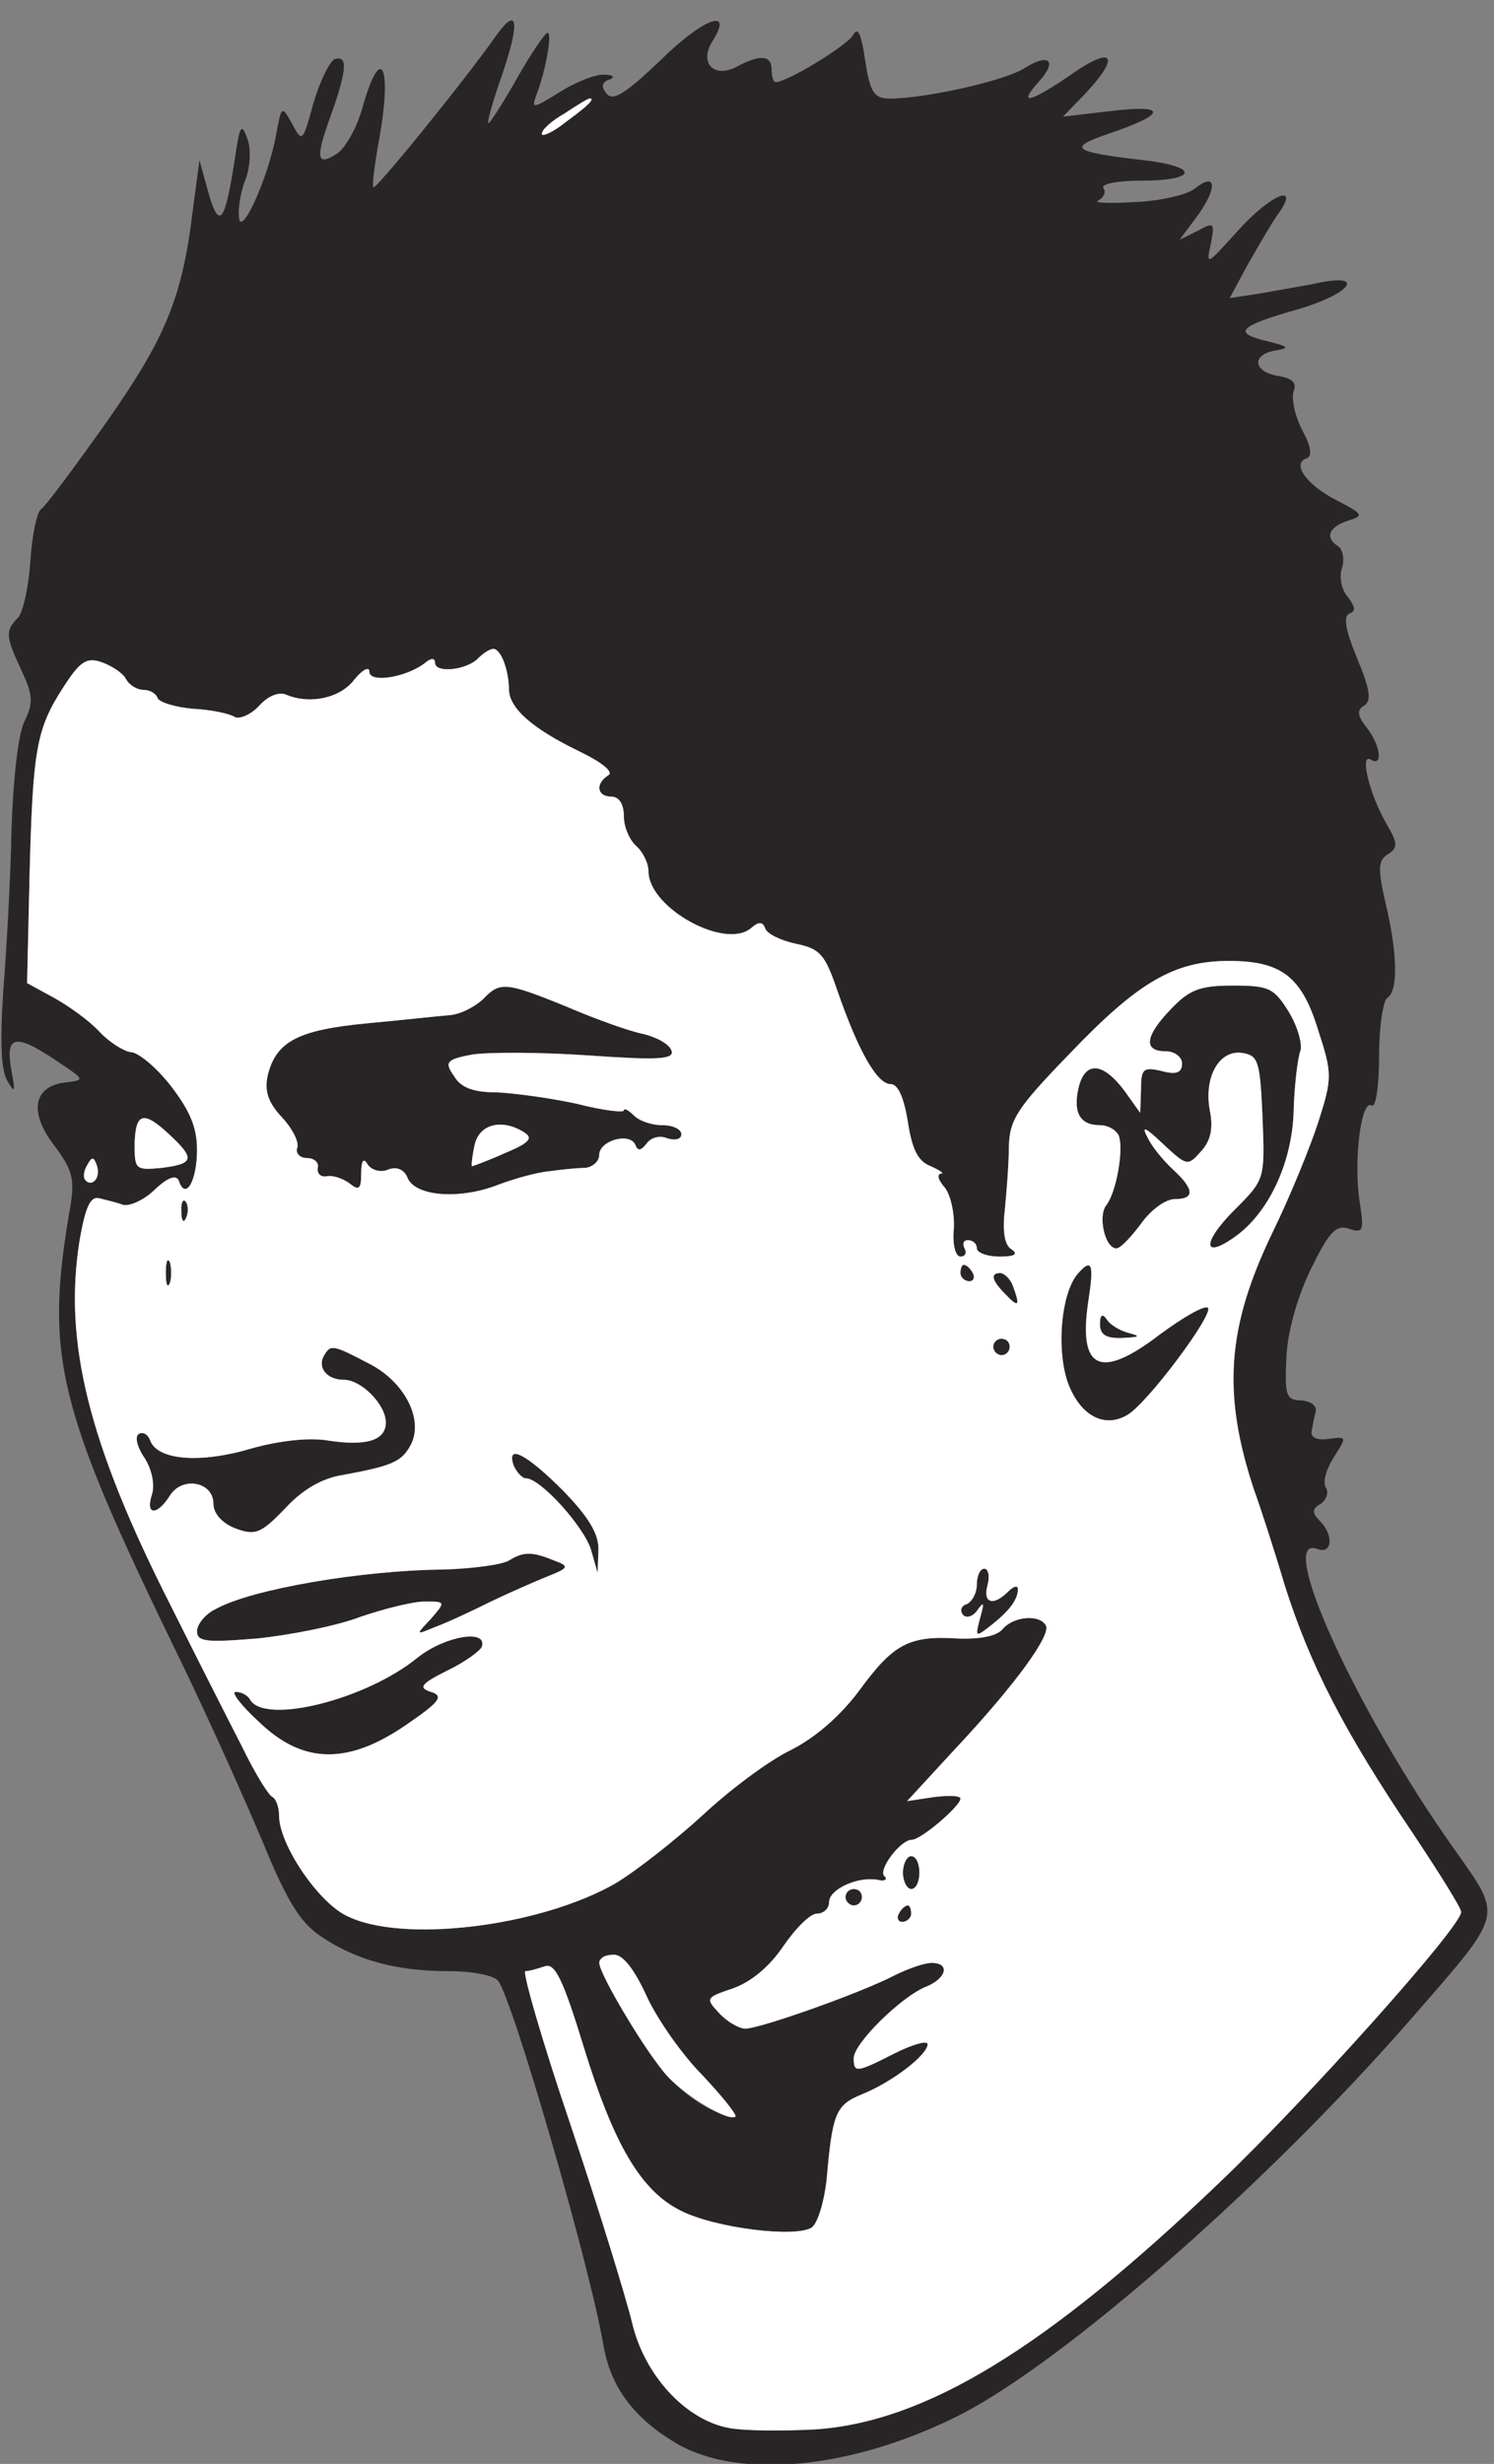 <!--?xml version="1.0" standalone="no"?--><svg version="1.0" xmlns="http://www.w3.org/2000/svg" width="182pt" height="300pt" viewBox="0 0 182 300" preserveAspectRatio="xMidYMid meet">
<rect x="0" y="0" width="182" height="300" fill="#808080" stroke="none"/>

<g transform="translate(0,300) scale(0.1,-0.1)" fill="#292526" stroke="none">
<path d="M604 2956 c-38 -54 -146 -187 -149 -184 -2 2 1 23 5 48 19 98 5 133
-19 47 -7 -24 -21 -49 -32 -55 -24 -15 -25 -4 -4 53 17 49 19 68 3 63 -6 -2
-18 -26 -26 -53 -13 -48 -14 -49 -26 -26 -13 23 -13 23 -20 -15 -10 -53 -44
-127 -45 -97 -1 12 3 33 9 47 5 15 6 36 1 48 -7 19 -9 15 -15 -26 -12 -78 -19
-86 -32 -41 l-11 40 -8 -60 c-13 -108 -33 -156 -106 -260 -39 -55 -74 -102
-79 -105 -5 -3 -11 -32 -13 -63 -2 -31 -9 -63 -15 -69 -16 -16 -15 -23 4 -64
14 -30 15 -39 4 -62 -8 -15 -14 -72 -16 -132 -1 -58 -6 -146 -10 -196 -4 -61
-3 -97 5 -110 9 -16 10 -14 5 12 -8 43 4 46 51 15 39 -26 40 -26 14 -29 -39
-5 -44 -37 -12 -78 21 -28 24 -40 19 -71 -32 -184 -18 -243 133 -553 36 -74
81 -175 102 -225 28 -68 44 -95 69 -112 42 -29 92 -43 156 -43 29 0 56 -5 61
-12 18 -24 112 -348 128 -443 9 -52 37 -89 89 -120 77 -45 216 -31 346 35 127
65 374 281 550 483 113 130 111 121 52 205 -119 167 -219 386 -167 366 18 -7
20 17 3 34 -10 10 -10 15 1 21 7 5 10 14 6 20 -4 7 1 23 10 37 16 25 16 25 -7
22 -14 -2 -22 2 -20 10 1 6 3 17 5 24 1 7 -7 12 -18 13 -18 0 -20 6 -18 50 1
31 12 72 29 108 23 47 31 56 47 51 18 -6 19 -3 13 35 -7 48 2 123 15 115 5 -3
9 24 9 60 0 36 5 68 10 71 13 8 13 52 -2 115 -10 43 -9 53 3 60 12 8 12 13 -2
37 -21 36 -33 87 -19 78 15 -9 12 17 -5 39 -12 15 -12 22 -3 27 9 6 7 20 -9
58 -14 34 -17 51 -9 54 8 3 7 8 -2 20 -8 9 -11 25 -7 36 3 10 1 22 -5 26 -16
10 -12 23 12 31 20 6 19 8 -14 25 -37 19 -55 45 -36 51 7 3 5 15 -6 35 -9 18
-13 38 -10 47 4 10 -2 15 -17 18 -31 4 -36 25 -7 31 20 3 19 5 -10 12 -41 10
-33 18 41 39 61 18 81 43 25 32 -18 -4 -50 -9 -71 -13 l-39 -6 21 39 c12 21
28 49 37 62 30 41 -8 26 -49 -20 -37 -41 -38 -42 -32 -15 5 26 4 27 -16 16
l-22 -11 23 31 c24 34 21 52 -5 31 -9 -7 -42 -15 -73 -16 -31 -2 -51 -1 -44 2
6 3 10 10 6 15 -3 5 17 9 45 9 70 0 73 17 4 25 -87 10 -93 15 -43 32 71 24 73
36 5 28 l-60 -7 28 29 c42 45 33 58 -17 23 -51 -35 -67 -39 -41 -10 24 26 13
36 -17 17 -23 -15 -120 -37 -164 -37 -19 0 -24 7 -30 46 -5 34 -9 42 -15 31
-8 -13 -80 -57 -94 -57 -3 0 -5 7 -5 15 0 18 -14 19 -42 4 -28 -15 -47 4 -30
31 26 41 -10 29 -63 -23 -42 -40 -58 -51 -66 -41 -7 8 -6 14 3 17 8 3 5 6 -6
6 -10 1 -35 -9 -54 -21 -34 -21 -35 -21 -28 -2 11 29 19 74 13 74 -3 0 -20
-25 -37 -55 -17 -30 -33 -55 -35 -55 -2 0 5 26 16 57 23 67 20 87 -7 49z m116
-79 c0 -2 -13 -13 -30 -25 -16 -13 -30 -19 -30 -15 0 5 12 16 28 25 28 18 32
20 32 15z m-106 -683 c3 -9 6 -24 6 -33 0 -23 28 -48 86 -76 27 -13 42 -25 35
-29 -16 -10 -14 -26 4 -26 9 0 15 -9 15 -24 0 -13 7 -29 15 -36 8 -7 15 -21
15 -31 0 -44 93 -96 125 -69 9 8 14 8 17 0 2 -7 19 -15 37 -19 30 -6 36 -13
51 -57 25 -72 48 -114 65 -114 9 0 16 -16 21 -46 5 -33 12 -48 28 -54 11 -5
17 -9 12 -9 -5 -1 -3 -8 5 -17 7 -9 12 -31 11 -50 -2 -19 2 -34 8 -34 6 0 8 5
5 10 -3 6 -1 10 4 10 6 0 11 -4 11 -10 0 -5 12 -10 28 -10 18 0 23 3 14 9 -8
5 -11 21 -8 47 2 21 5 56 5 78 1 33 10 47 74 113 84 88 128 113 194 113 64 0
89 -19 109 -85 17 -52 17 -58 0 -111 -10 -31 -35 -92 -56 -135 -56 -116 -61
-197 -22 -314 6 -16 23 -68 37 -115 31 -98 73 -179 156 -302 32 -48 59 -91 59
-96 0 -18 -188 -228 -294 -329 -212 -203 -359 -292 -493 -301 -39 -2 -87 -2
-106 2 -52 10 -102 64 -117 128 -7 29 -40 137 -75 241 -35 103 -59 187 -55
187 5 0 15 3 24 6 12 4 22 -16 47 -98 37 -120 70 -176 119 -200 42 -21 140
-33 159 -20 7 5 15 31 18 58 7 81 11 91 43 104 37 15 80 48 80 61 0 5 -18 0
-40 -11 -47 -24 -50 -24 -50 -6 0 18 58 75 88 87 25 10 30 29 7 29 -9 0 -29
-7 -45 -15 -40 -21 -164 -65 -182 -65 -8 0 -23 9 -32 19 -17 18 -16 19 17 30
22 8 44 26 61 51 15 22 33 40 41 40 8 0 15 6 15 14 0 16 36 32 60 27 8 -2 12
1 7 5 -7 8 20 44 34 44 11 0 59 41 59 50 0 4 -15 4 -32 2 l-33 -5 59 64 c74
79 117 139 110 150 -8 14 -40 11 -53 -5 -7 -8 -27 -12 -54 -11 -60 4 -79 -7
-120 -63 -23 -31 -54 -58 -84 -73 -27 -13 -75 -49 -108 -80 -33 -30 -80 -67
-105 -82 -92 -53 -262 -74 -329 -39 -35 18 -81 87 -81 121 0 11 -4 21 -8 23
-5 2 -22 30 -38 63 -17 33 -56 110 -86 170 -100 197 -131 321 -111 445 7 40
13 54 24 51 8 -2 21 -5 29 -8 8 -2 26 6 39 19 16 15 26 18 29 10 8 -24 22 0
22 38 0 28 -9 48 -32 78 -18 23 -40 41 -49 41 -8 1 -26 12 -38 25 -12 13 -37
31 -55 41 l-33 18 3 131 c4 153 8 178 41 229 20 31 28 37 46 31 12 -4 26 -13
30 -20 4 -8 14 -14 22 -14 7 0 15 -4 17 -10 2 -5 21 -11 43 -13 22 -1 45 -6
51 -10 6 -3 20 3 30 14 11 12 24 17 33 13 29 -12 66 -4 83 19 10 12 18 16 18
9 0 -14 45 -7 68 11 7 6 12 6 12 0 0 -13 38 -9 52 5 16 16 25 15 32 -4z m-407
-576 c31 -29 29 -35 -10 -40 -32 -3 -33 -2 -33 29 1 39 11 41 43 11z m-91 -55
c-10 -10 -19 5 -10 18 6 11 8 11 12 0 2 -7 1 -15 -2 -18z m672 -994 c13 -28
43 -71 68 -96 48 -51 51 -62 7 -40 -37 20 -64 50 -102 115 -36 61 -38 72 -13
72 11 0 25 -18 40 -51z" id="node1" class="node" stroke-width="20"></path>
<path d="M588 1783 c-10 -9 -27 -18 -40 -19 -13 -1 -58 -6 -101 -10 -84 -8
-111 -22 -121 -64 -4 -19 1 -33 18 -51 12 -13 21 -30 18 -37 -2 -6 3 -12 12
-12 9 0 15 -6 13 -12 -1 -7 4 -12 12 -10 7 1 19 -3 27 -9 11 -9 14 -7 14 12 0
16 3 20 8 11 5 -7 16 -10 25 -6 10 4 19 0 23 -9 8 -23 60 -28 107 -11 23 9 53
17 67 18 14 2 33 4 43 4 9 1 17 8 17 16 0 17 37 28 44 12 3 -8 7 -7 14 2 5 7
16 10 25 6 10 -3 17 -1 17 5 0 6 -10 11 -23 11 -13 0 -28 5 -35 12 -7 7 -12 9
-12 6 0 -3 -26 0 -57 8 -32 7 -76 13 -98 14 -29 0 -44 6 -52 20 -12 17 -9 20
22 26 20 3 83 3 141 -1 86 -6 106 -5 102 6 -3 8 -18 16 -34 20 -16 3 -58 18
-93 33 -76 31 -82 31 -103 9z m51 -162 c11 -7 5 -13 -24 -25 -20 -9 -39 -16
-40 -16 -1 0 0 11 3 25 5 26 33 34 61 16z" id="node2" class="node"></path>
<path d="M1427 1772 c-32 -33 -35 -52 -7 -52 11 0 20 -7 20 -15 0 -11 -7 -14
-25 -9 -22 5 -25 3 -25 -22 l-1 -29 -20 28 c-26 34 -47 35 -55 3 -7 -30 1 -46
26 -46 10 0 20 -6 23 -13 6 -17 -3 -68 -15 -84 -11 -13 -2 -53 12 -53 5 0 18
14 30 30 12 17 30 30 41 30 25 0 24 12 -2 36 -11 10 -26 28 -31 39 -8 15 -3
13 19 -8 29 -27 30 -27 46 -9 12 13 15 28 11 49 -8 41 11 75 39 71 20 -3 22
-10 25 -78 3 -76 3 -76 -34 -113 -41 -41 -39 -62 3 -31 40 30 68 91 69 154 1
30 5 62 8 70 3 8 -3 30 -14 48 -18 29 -24 32 -68 32 -40 0 -53 -5 -75 -28z" id="node3" class="node"></path>
<path d="M221 1524 c0 -11 3 -14 6 -6 3 7 2 16 -1 19 -3 4 -6 -2 -5 -13z" id="node4" class="node"></path>
<path d="M202 1450 c0 -14 2 -19 5 -12 2 6 2 18 0 25 -3 6 -5 1 -5 -13z" id="node5" class="node"></path>
<path d="M1170 1450 c0 -5 5 -10 11 -10 5 0 7 5 4 10 -3 6 -8 10 -11 10 -2 0
-4 -4 -4 -10z" id="node6" class="node"></path>
<path d="M1312 1448 c-19 -24 -25 -88 -12 -129 14 -41 44 -59 73 -42 24 13
109 127 98 131 -6 2 -31 -13 -57 -32 -74 -57 -101 -44 -88 41 7 45 4 52 -14
31z" id="node7" class="node"></path>
<path d="M1210 1444 c0 -3 7 -12 15 -20 16 -17 18 -14 9 10 -6 15 -24 23 -24
10z" id="node8" class="node"></path>
<path d="M1340 1388 c0 -13 7 -18 28 -17 21 1 22 2 7 6 -11 3 -23 10 -27 17
-5 7 -8 5 -8 -6z" id="node9" class="node"></path>
<path d="M1210 1360 c0 -5 5 -10 10 -10 6 0 10 5 10 10 0 6 -4 10 -10 10 -5 0
-10 -4 -10 -10z" id="node10" class="node"></path>
<path d="M395 1350 c-9 -15 3 -30 24 -30 21 0 51 -30 51 -52 0 -22 -24 -29
-70 -22 -23 4 -60 0 -95 -10 -61 -18 -113 -14 -122 10 -3 8 -9 11 -14 8 -5 -3
-2 -16 7 -29 9 -14 13 -33 9 -45 -8 -25 6 -26 22 -1 15 24 53 17 53 -10 0 -12
11 -24 27 -30 24 -9 31 -6 60 24 21 23 45 37 70 41 60 11 72 16 83 36 17 31
-7 78 -51 100 -44 23 -46 23 -54 10z" id="node11" class="node"></path>
<path d="M626 1215 c4 -8 10 -15 15 -15 17 0 70 -58 79 -87 l8 -28 1 27 c1 20
-12 41 -43 73 -45 45 -70 58 -60 30z" id="node12" class="node"></path>
<path d="M620 1100 c-8 -5 -44 -10 -80 -11 -100 -1 -234 -24 -277 -48 -13 -6
-23 -19 -23 -27 0 -13 11 -14 73 -9 39 4 96 15 125 26 29 10 65 19 79 19 26 0
26 0 8 -21 -19 -20 -19 -20 5 -10 14 5 44 19 68 31 23 11 55 25 70 31 25 10
26 12 7 19 -27 11 -37 11 -55 0z" id="node13" class="node"></path>
<path d="M1190 1071 c0 -11 -6 -21 -12 -24 -7 -2 -9 -8 -5 -13 4 -5 13 -2 18
6 8 11 8 8 3 -10 -6 -23 -6 -24 12 -10 23 18 34 32 34 45 0 5 -5 4 -12 -3 -18
-18 -31 -14 -25 8 3 11 1 20 -4 20 -5 0 -9 -9 -9 -19z" id="node14" class="node"></path>
<path d="M509 982 c-62 -51 -185 -82 -204 -52 -3 6 -11 10 -18 10 -6 0 7 -17
29 -37 53 -51 108 -52 179 -3 41 28 46 35 30 40 -16 5 -12 10 20 26 21 10 40
24 42 29 7 22 -45 13 -78 -13z" id="node15" class="node"></path>
<path d="M1100 720 c0 -11 5 -20 10 -20 6 0 10 9 10 20 0 11 -4 20 -10 20 -5
0 -10 -9 -10 -20z" id="node16" class="node"></path>
<path d="M1030 690 c0 -5 5 -10 10 -10 6 0 10 5 10 10 0 6 -4 10 -10 10 -5 0
-10 -4 -10 -10z" id="node17" class="node"></path>
<path d="M1095 670 c-3 -5 -1 -10 4 -10 6 0 11 5 11 10 0 6 -2 10 -4 10 -3 0
-8 -4 -11 -10z" id="node18" class="node"></path>
</g>
<g transform="translate(0,300) scale(0.1,-0.1)" fill="#FFFFFF" stroke="none">

<path d="M688 2862 c-16 -9 -28 -20 -28 -25 0 -4 14 2 30 15 26 19 36 29 28
28 -2 0 -15 -8 -30 -18z" id="node20" class="node"></path>
<path d="M582 2198 c-14 -14 -52 -18 -52 -5 0 6 -5 6 -12 0 -23 -18 -68 -25
-68 -11 0 7 -8 3 -18 -9 -17 -23 -54 -31 -83 -19 -9 4 -22 -1 -33 -13 -10 -11
-24 -17 -30 -14 -6 4 -29 9 -51 10 -22 2 -41 8 -43 13 -2 6 -10 10 -17 10 -8
0 -18 6 -22 14 -4 7 -18 16 -30 20 -18 6 -26 0 -46 -31 -33 -51 -37 -76 -41
-229 l-3 -131 33 -18 c18 -10 43 -28 55 -41 12 -13 30 -24 38 -25 9 0 31 -18
49 -41 23 -30 32 -50 32 -78 0 -38 -14 -62 -22 -38 -3 8 -13 5 -29 -10 -13
-13 -31 -21 -39 -19 -8 3 -21 6 -29 8 -11 3 -17 -11 -24 -51 -20 -124 11 -248
111 -445 30 -60 69 -137 86 -170 16 -33 33 -61 38 -63 4 -2 8 -12 8 -23 0 -34
46 -103 81 -121 67 -35 237 -14 329 39 25 15 72 52 105 82 33 31 81 67 108 80
30 15 61 42 84 73 41 56 60 67 120 63 27 -1 47 3 54 11 13 16 45 19 53 5 7
-11 -36 -71 -110 -150 l-59 -64 33 5 c17 2 32 2 32 -2 0 -9 -48 -50 -59 -50
-14 0 -41 -36 -34 -44 5 -4 1 -7 -7 -5 -24 5 -60 -11 -60 -27 0 -8 -7 -14 -15
-14 -8 0 -26 -18 -41 -40 -17 -25 -39 -43 -61 -51 -33 -11 -34 -12 -17 -30 9
-10 24 -19 32 -19 18 0 142 44 182 65 16 8 36 15 45 15 23 0 18 -19 -7 -29
-30 -12 -88 -69 -88 -87 0 -18 3 -18 50 6 22 11 40 16 40 11 0 -13 -43 -46
-80 -61 -32 -13 -36 -23 -43 -104 -3 -27 -11 -53 -18 -58 -19 -13 -117 -1
-159 20 -49 24 -82 80 -119 200 -25 82 -35 102 -47 98 -9 -3 -19 -6 -24 -6 -4
0 20 -84 55 -187 35 -104 68 -212 75 -241 15 -64 65 -118 117 -128 19 -4 67
-4 106 -2 134 9 281 98 493 301 106 101 294 311 294 329 0 5 -27 48 -59 96
-83 123 -125 204 -156 302 -14 47 -31 99 -37 115 -39 117 -34 198 22 314 21
43 46 104 56 135 17 53 17 59 0 111 -20 66 -45 85 -109 85 -66 0 -110 -25
-194 -113 -64 -66 -73 -80 -74 -113 0 -22 -3 -57 -5 -78 -3 -26 0 -42 8 -47 9
-6 4 -9 -14 -9 -16 0 -28 5 -28 10 0 6 -5 10 -11 10 -5 0 -7 -4 -4 -10 3 -5 1
-10 -5 -10 -6 0 -10 15 -8 34 1 19 -4 41 -11 50 -8 9 -10 16 -5 17 5 0 -1 4
-12 9 -16 6 -23 21 -28 54 -5 30 -12 46 -21 46 -17 0 -40 42 -65 114 -15 44
-21 51 -51 57 -18 4 -35 12 -37 19 -3 8 -8 8 -17 0 -32 -27 -125 25 -125 69 0
10 -7 24 -15 31 -8 7 -15 23 -15 36 0 15 -6 24 -15 24 -18 0 -20 16 -4 26 7 4
-8 16 -35 29 -58 28 -86 53 -86 76 0 23 -10 49 -19 49 -4 0 -12 -5 -19 -12z
m109 -424 c35 -15 77 -30 93 -33 16 -4 31 -12 34 -20 4 -11 -16 -12 -102 -6
-58 4 -121 4 -141 1 -31 -6 -34 -9 -22 -26 8 -14 23 -20 52 -20 22 -1 66 -7
98 -14 31 -8 57 -11 57 -8 0 3 5 1 12 -6 7 -7 22 -12 35 -12 13 0 23 -5 23
-11 0 -6 -7 -8 -17 -5 -9 4 -20 1 -25 -6 -7 -9 -11 -10 -14 -2 -7 16 -44 5
-44 -12 0 -8 -8 -15 -17 -16 -10 0 -29 -2 -43 -4 -14 -1 -44 -9 -67 -18 -47
-17 -99 -12 -107 11 -4 9 -13 13 -23 9 -9 -4 -20 -1 -25 6 -5 9 -8 5 -8 -11 0
-19 -3 -21 -14 -12 -8 6 -20 10 -27 9 -8 -2 -13 3 -12 10 2 6 -4 12 -13 12 -9
0 -14 6 -12 12 3 7 -6 24 -18 37 -17 18 -22 32 -18 51 10 42 37 56 121 64 43
4 88 9 101 10 13 1 30 10 40 19 21 22 27 22 103 -9z m879 -6 c11 -18 17 -40
14 -48 -3 -8 -7 -40 -8 -70 -1 -63 -29 -124 -69 -154 -42 -31 -44 -10 -3 31
37 37 37 37 34 113 -3 68 -5 75 -25 78 -28 4 -47 -30 -39 -71 4 -21 1 -36 -11
-49 -16 -18 -17 -18 -46 9 -22 21 -27 23 -19 8 5 -11 20 -29 31 -39 26 -24 27
-36 2 -36 -11 0 -29 -13 -41 -30 -12 -16 -25 -30 -30 -30 -14 0 -23 40 -12 53
12 16 21 67 15 84 -3 7 -13 13 -23 13 -25 0 -33 16 -26 46 8 32 29 31 55 -3
l20 -28 1 29 c0 25 3 27 25 22 18 -5 25 -2 25 9 0 8 -9 15 -20 15 -28 0 -25
19 7 52 22 23 35 28 75 28 44 0 50 -3 68 -32z m-1343 -250 c-3 -8 -6 -5 -6 6
-1 11 2 17 5 13 3 -3 4 -12 1 -19z m-20 -80 c-3 -7 -5 -2 -5 12 0 14 2 19 5
13 2 -7 2 -19 0 -25z m978 12 c3 -5 1 -10 -4 -10 -6 0 -11 5 -11 10 0 6 2 10
4 10 3 0 8 -4 11 -10z m141 -33 c-13 -85 14 -98 88 -41 26 19 51 34 57 32 11
-4 -74 -118 -98 -131 -29 -17 -59 1 -73 42 -13 41 -7 105 12 129 18 21 21 14
14 -31z m-92 17 c9 -24 7 -27 -9 -10 -17 17 -19 26 -6 26 5 0 12 -7 15 -16z
m141 -57 c15 -4 14 -5 -7 -6 -21 -1 -28 4 -28 17 0 11 3 13 8 6 4 -7 16 -14
27 -17z m-145 -17 c0 -5 -4 -10 -10 -10 -5 0 -10 5 -10 10 0 6 5 10 10 10 6 0
10 -4 10 -10z m-781 -20 c44 -22 68 -69 51 -100 -11 -20 -23 -25 -83 -36 -25
-4 -49 -18 -70 -41 -29 -30 -36 -33 -60 -24 -16 6 -27 18 -27 30 0 27 -38 34
-53 10 -16 -25 -30 -24 -22 1 4 12 0 31 -9 45 -9 13 -12 26 -7 29 5 3 11 0 14
-8 9 -24 61 -28 122 -10 35 10 72 14 95 10 46 -7 70 0 70 22 0 22 -30 52 -51
52 -21 0 -33 15 -24 30 8 13 10 13 54 -10z m237 -155 c31 -32 44 -53 43 -73
l-1 -27 -8 28 c-9 29 -62 87 -79 87 -5 0 -11 7 -15 15 -10 28 15 15 60 -30z
m-11 -85 c19 -7 18 -9 -7 -19 -15 -6 -47 -20 -70 -31 -24 -12 -54 -26 -68 -31
-24 -10 -24 -10 -5 10 18 21 18 21 -8 21 -14 0 -50 -9 -79 -19 -29 -11 -86
-22 -125 -26 -62 -5 -73 -4 -73 9 0 8 10 21 23 27 43 24 177 47 277 48 36 1
72 6 80 11 18 11 28 11 55 0z m528 -30 c-6 -22 7 -26 25 -8 7 7 12 8 12 3 0
-13 -11 -27 -34 -45 -18 -14 -18 -13 -12 10 5 18 5 21 -3 10 -5 -8 -14 -11
-18 -6 -4 5 -2 11 5 13 6 3 12 13 12 24 0 10 4 19 9 19 5 0 7 -9 4 -20z m-616
-75 c-2 -5 -21 -19 -42 -29 -32 -16 -36 -21 -20 -26 16 -5 11 -12 -30 -40 -71
-49 -126 -48 -179 3 -22 20 -35 37 -29 37 7 0 15 -4 18 -10 19 -30 142 1 204
52 33 26 85 35 78 13z m533 -275 c0 -11 -4 -20 -10 -20 -5 0 -10 9 -10 20 0
11 5 20 10 20 6 0 10 -9 10 -20z m-70 -30 c0 -5 -4 -10 -10 -10 -5 0 -10 5
-10 10 0 6 5 10 10 10 6 0 10 -4 10 -10z m60 -20 c0 -5 -5 -10 -11 -10 -5 0
-7 5 -4 10 3 6 8 10 11 10 2 0 4 -4 4 -10z" id="node21" class="node"></path>
<path d="M578 1605 c-3 -14 -4 -25 -3 -25 1 0 20 7 40 16 29 12 35 18 24 25
-28 18 -56 10 -61 -16z" id="node22" class="node"></path>

<path d="M164 1607 c0 -31 1 -32 33 -29 39 5 41 11 10 40 -32 30 -42 28 -43
-11z" id="node24" class="node"></path>
<path d="M106 1581 c-4 -7 -5 -15 -2 -18 9 -9 19 4 14 18 -4 11 -6 11 -12 0z" id="node25" class="node"></path>

<path d="M730 610 c0 -14 59 -112 83 -138 23 -25 76 -56 83 -49 2 2 -16 24
-40 50 -25 25 -55 68 -68 96 -15 33 -29 51 -40 51 -10 0 -18 -4 -18 -10z" id="node27" class="node"></path>
</g>
</svg>
